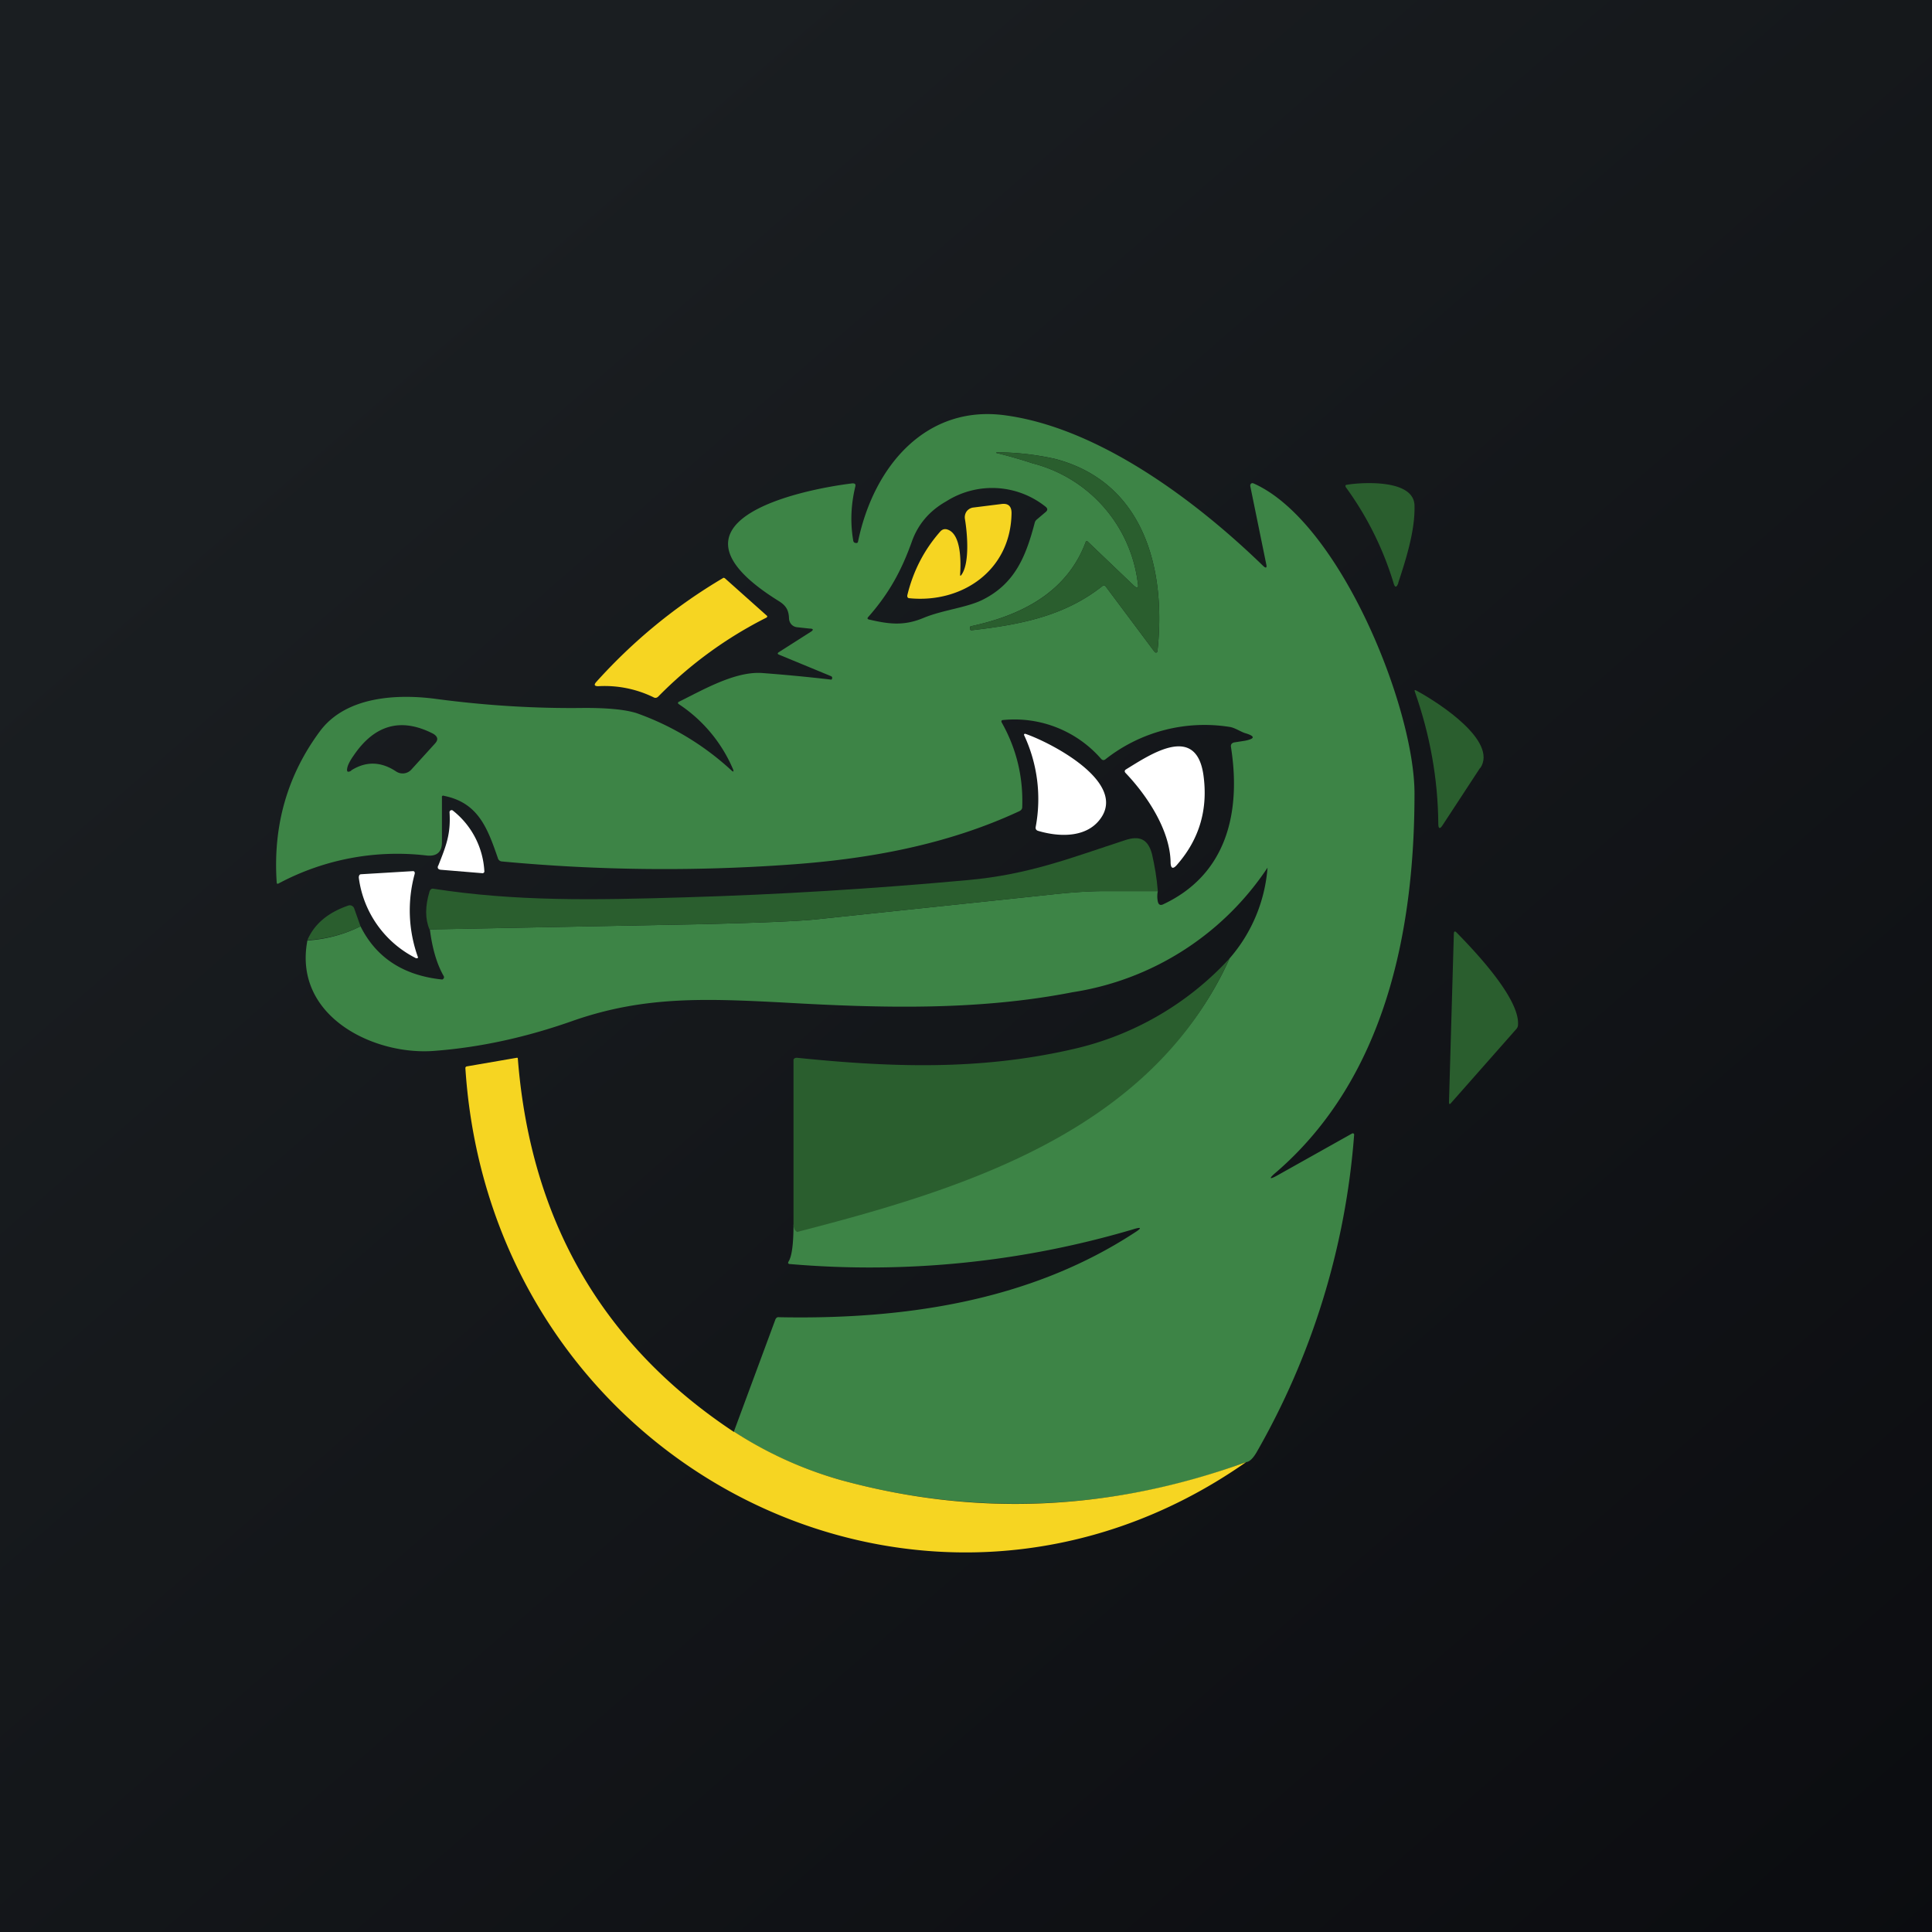﻿<?xml version="1.0" standalone="no"?>
<!DOCTYPE svg PUBLIC "-//W3C//DTD SVG 1.1//EN" 
"http://www.w3.org/Graphics/SVG/1.1/DTD/svg11.dtd">
<svg width="56" height="56" viewBox="0 0 56 56" xmlns="http://www.w3.org/2000/svg"><rect x="0" y="0" width="56" height="56" fill="#333333" stroke="none"/><path fill="url(#a4as04xhg)" d="M0 0h56v56H0z"/><path d="M36.12 42.38a19.09 19.09 0 0 1-11.75.52 11.4 11.4 0 0 1-3.1-1.4l1.2-3.24c.02-.06.06-.09.11-.08 3.56.07 7.22-.44 10.29-2.44.24-.15.23-.19-.05-.1a26.9 26.9 0 0 1-9.91 1c-.07 0-.08-.03-.05-.08.1-.16.14-.56.14-1.06 4.77-1.24 10.37-2.68 12.64-7.72a4.53 4.53 0 0 0 1.1-2.63 8.3 8.3 0 0 1-5.65 3.61c-2.76.54-5.57.46-8.36.3-2.3-.12-4.05-.19-6.1.52-1.38.49-2.72.78-4.04.88-1.75.14-4.1-1-3.68-3.2a4 4 0 0 0 1.54-.41c.45.9 1.23 1.42 2.35 1.54h.03l.03-.03a.07.07 0 0 0 0-.07c-.2-.35-.33-.8-.4-1.35l7.78-.15c1.78-.04 2.9-.09 3.4-.14l6.82-.72c.54-.06 1.05-.1 1.55-.1h1.55c-.02.1-.02.2 0 .3.02.1.08.12.16.08 1.83-.86 2.26-2.65 1.96-4.56-.01-.07.02-.11.09-.13l.32-.05c.29-.06.3-.13 0-.22-.11-.03-.3-.16-.45-.18a4.64 4.64 0 0 0-3.6.94c-.04.03-.08.03-.12-.01a3.33 3.33 0 0 0-2.84-1.13c-.05 0-.07.03-.04.08.42.75.62 1.56.59 2.44 0 .06-.03.1-.1.13-2.09.97-4.36 1.38-6.63 1.54-2.79.2-5.57.17-8.35-.09a.13.13 0 0 1-.12-.1c-.3-.87-.57-1.6-1.55-1.8-.05-.02-.08 0-.07.05v1.29c0 .28-.14.41-.42.39a7.3 7.3 0 0 0-4.3.8c-.05.03-.07.02-.07-.03-.11-1.64.31-3.1 1.25-4.37.76-1.03 2.27-1.09 3.38-.94 1.43.19 2.87.28 4.3.26.64 0 1.14.04 1.5.15a8 8 0 0 1 2.74 1.65c.07.07.09.05.05-.04a4.25 4.25 0 0 0-1.58-1.88.05.05 0 0 1 0-.05l.02-.01c.71-.35 1.65-.9 2.44-.83a49.04 49.04 0 0 1 1.98.19l.02-.03v-.04a.06.06 0 0 0-.03-.03l-1.5-.62c-.06-.02-.06-.05-.01-.08l.91-.58c.1-.06.09-.1-.02-.1l-.37-.04a.26.26 0 0 1-.16-.08.28.28 0 0 1-.07-.18c-.01-.24-.09-.37-.3-.5-3.7-2.3.58-3.22 2.14-3.41.07 0 .1.02.08.1-.12.5-.15 1.02-.06 1.55 0 .03.02.06.04.07l.04.01c.03 0 .05 0 .06-.04.46-2.22 2-3.98 4.28-3.66 2.7.37 5.5 2.46 7.45 4.35.1.1.13.07.1-.05l-.46-2.25v-.04l.02-.03a.07.07 0 0 1 .07-.01C38.83 15.11 41 20.5 41 23c0 4-.85 8.24-4 10.97-.24.2-.22.24.06.08l2.14-1.2h.02a.04.04 0 0 1 .03.03v.02a21.82 21.82 0 0 1-2.83 9.2c-.1.17-.2.27-.3.28ZM32.05 17l1.42 1.9.02.01a.04.04 0 0 0 .05-.01l.01-.03c.26-2.41-.41-4.9-2.97-5.57a7.9 7.9 0 0 0-1.7-.19v.02a13.63 13.63 0 0 1 1.05.3 4.1 4.1 0 0 1 3.05 3.47c.03.15-.01.17-.12.07l-1.34-1.28h-.01a.04.04 0 0 0-.03 0l-.01.02c-.56 1.5-1.93 2.14-3.32 2.44-.02 0-.04.02-.03.05v.05l.03.02c1.39-.16 2.69-.4 3.8-1.28.04-.03.07-.03.1.01Zm-2-1.94.26-.22c.06-.05.06-.1 0-.15a2.48 2.48 0 0 0-2.88-.16c-.48.27-.82.66-1 1.17-.3.84-.66 1.5-1.26 2.18-.04.04-.03.07.03.08.56.13 1 .19 1.57-.05.58-.24 1.3-.3 1.76-.55.9-.47 1.21-1.25 1.46-2.2a.18.18 0 0 1 .06-.1Zm-19.87 7.27c.43-.27.86-.26 1.3.03a.34.34 0 0 0 .44-.05l.69-.76c.1-.11.08-.2-.05-.28-.93-.48-1.7-.27-2.31.63-.1.14-.16.26-.18.34-.03.13 0 .16.11.1Z" fill="#3D8446"/><path d="M31.95 16.99c-1.11.88-2.41 1.12-3.8 1.28-.01 0-.02 0-.03-.02v-.05c0-.03 0-.04.03-.05 1.4-.3 2.76-.94 3.32-2.44v-.02a.04.04 0 0 1 .04 0h.01l1.34 1.28c.1.1.15.08.12-.07a4.1 4.1 0 0 0-3.05-3.47 13.63 13.63 0 0 0-1.05-.3v-.02h.01a7.9 7.9 0 0 1 1.68.19c2.57.66 3.24 3.16 2.98 5.57l-.01.03-.02.01a.04.04 0 0 1-.05-.01L32.05 17c-.03-.04-.06-.04-.1-.01ZM40.53 16.9c-.05.14-.1.14-.14-.01a9.3 9.3 0 0 0-1.36-2.74c-.05-.06-.04-.1.02-.1.34-.06 1.93-.19 1.95.6.02.72-.24 1.54-.47 2.24Z" fill="#2A5E2E"/><path d="M27.87 16.66c.24-.34.17-1.19.1-1.61a.3.3 0 0 1 .05-.23.29.29 0 0 1 .2-.11l.8-.1c.2-.03.3.06.3.26-.02 1.67-1.44 2.62-2.96 2.47-.05 0-.07-.04-.06-.09.17-.7.49-1.32.96-1.85.05-.05.1-.07.17-.06.45.1.42 1 .4 1.31 0 .05.01.05.04.01ZM20.95 16.76c.02-.02.04-.01.06 0l1.21 1.08c.03.02.02.04 0 .06a11.88 11.88 0 0 0-3.14 2.29c-.04.04-.09.05-.14.02a3.23 3.23 0 0 0-1.6-.32c-.11 0-.13-.04-.06-.12 1.08-1.2 2.3-2.2 3.67-3.01Z" fill="#F6D522"/><path d="m42.9 22.26-1.08 1.65c-.08.13-.13.12-.13-.03-.01-1.3-.24-2.58-.68-3.83-.02-.05 0-.06.05-.03.7.38 2.35 1.47 1.85 2.24Z" fill="#2A5E2E"/><path d="M30.02 23.97a4.37 4.37 0 0 0-.34-2.67.04.04 0 0 1 .02-.03h.02c.68.23 2.85 1.33 2.23 2.38-.39.65-1.24.62-1.87.43-.05-.02-.07-.06-.06-.11ZM33.93 24.98c-.02-.93-.69-1.93-1.3-2.57-.04-.04-.04-.08.01-.11.7-.43 2.02-1.33 2.24.15.14.98-.1 1.85-.75 2.6-.13.16-.2.13-.2-.07ZM12.7 25.1c.23-.58.37-.92.33-1.56a.06.06 0 0 1 .03-.05.06.06 0 0 1 .06 0 2.4 2.4 0 0 1 .92 1.78.07.07 0 0 1-.04.04h-.02l-1.21-.1c-.07-.01-.1-.05-.07-.12Z" fill="#fff"/><path d="M33.56 25.83h-1.55c-.5 0-1.01.04-1.55.1l-6.83.72c-.48.05-1.61.1-3.39.14l-7.79.15c-.13-.3-.13-.67 0-1.1.02-.06.06-.09.11-.08 2.38.37 4.65.33 7.28.25 2.74-.08 5.48-.25 8.21-.5 1.79-.16 3.03-.66 4.57-1.16.4-.13.65-.04.77.4.08.35.14.7.17 1.08Z" fill="#2A5E2E"/><path d="M12.07 27.78a3.05 3.05 0 0 1-1.67-2.34c0-.06.02-.1.07-.1l1.5-.09c.04 0 .06.03.05.08a4 4 0 0 0 .1 2.43l-.02.01a.03.03 0 0 1-.03 0Z" fill="#fff"/><path d="M10.45 26.85a4 4 0 0 1-1.54.4c.2-.47.6-.8 1.18-1a.14.14 0 0 1 .1 0c.04.02.07.05.08.09l.18.51ZM42.22 27.03c.47.48 1.84 1.9 1.78 2.68 0 .05-.03.1-.06.13l-1.88 2.13c-.04.05-.06.04-.06-.03l.14-4.86c0-.09.03-.1.08-.05ZM35.64 27.78c-2.27 5.04-7.77 6.7-12.54 7.93l-.06-.06a.43.43 0 0 1-.04-.15v-4.77c0-.05.05-.07.1-.07 2.74.28 5.3.37 8-.25a8.8 8.8 0 0 0 4.54-2.63Z" fill="#2A5E2E"/><path d="M21.28 41.5a11.4 11.4 0 0 0 3.09 1.4c3.91 1.07 7.83.9 11.75-.52-9.31 6.52-21.87.17-22.63-11.41a.05.05 0 0 1 .04-.06l1.45-.25c.02 0 .03 0 .03.03.37 4.69 2.46 8.3 6.27 10.82Z" fill="#F6D522"/><defs><linearGradient id="a4as04xhg" x1="10.42" y1="9.71" x2="68.15" y2="76.02" gradientUnits="userSpaceOnUse"><stop stop-color="#1A1E21"/><stop offset="1" stop-color="#06060A"/></linearGradient></defs></svg>